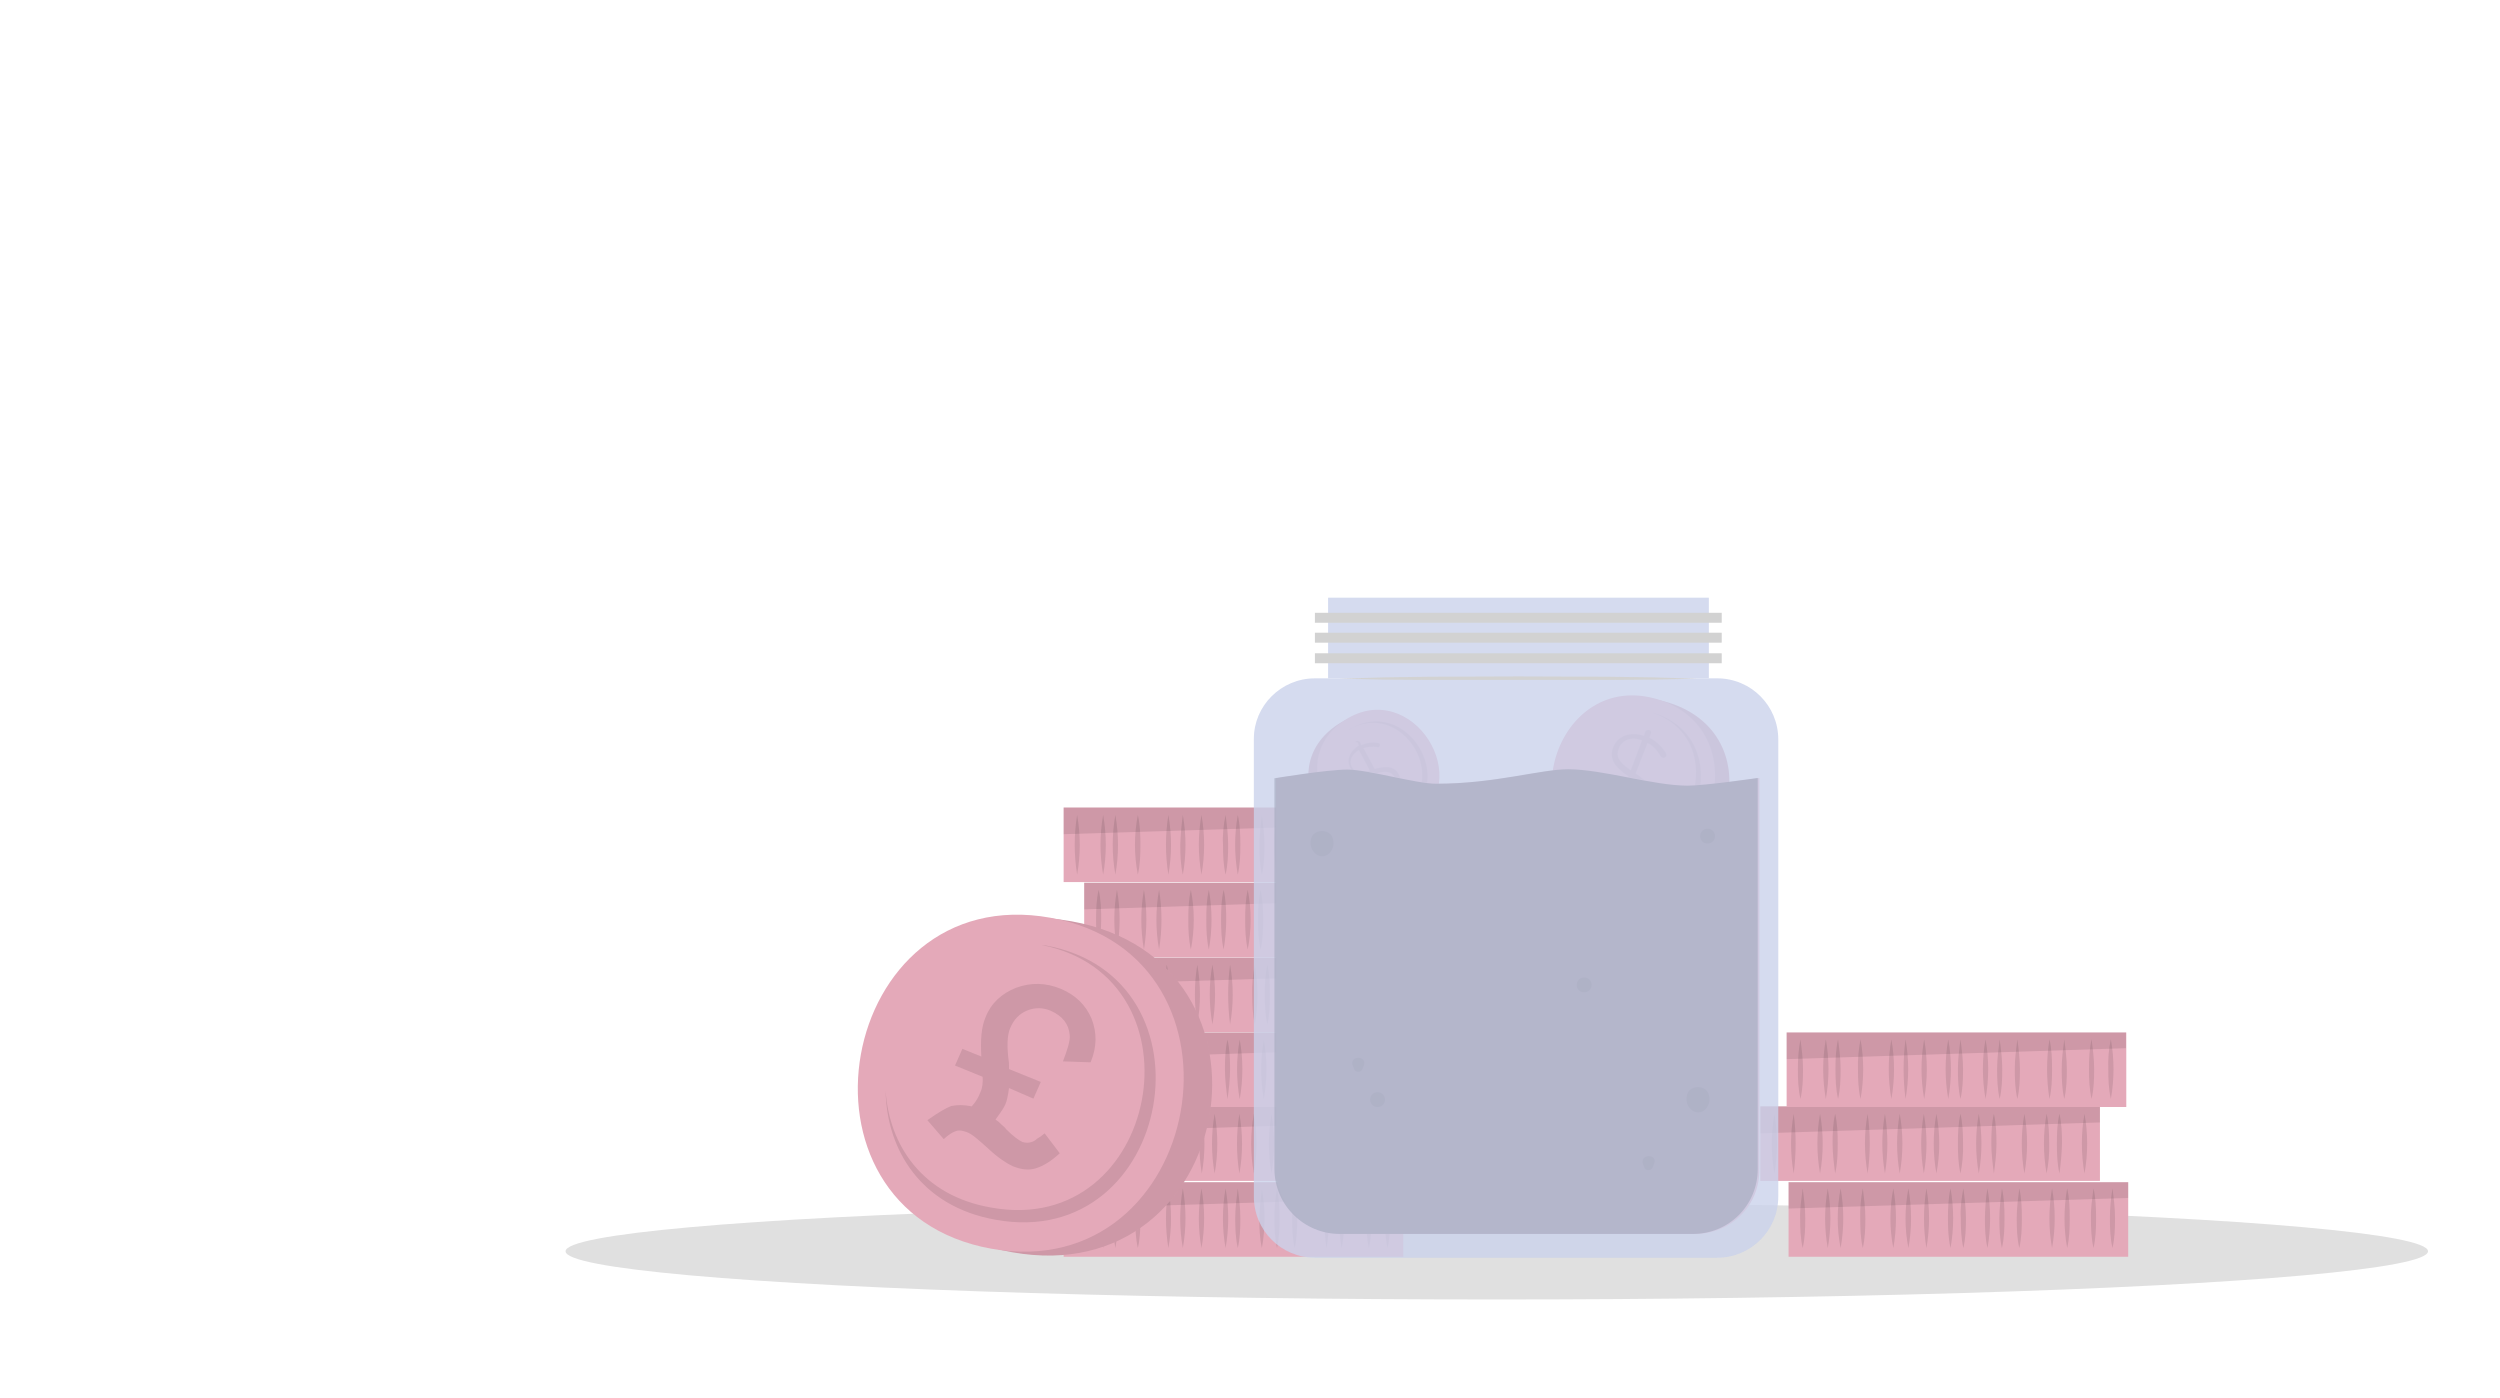 <?xml version="1.0" encoding="UTF-8"?>
<!-- Generator: Adobe Illustrator 26.0.3, SVG Export Plug-In . SVG Version: 6.00 Build 0)  -->
<svg xmlns="http://www.w3.org/2000/svg" xmlns:xlink="http://www.w3.org/1999/xlink" version="1.1" id="Layer_1" x="0px" y="0px" viewBox="0 0 778 435" style="enable-background:new 0 0 778 435;" xml:space="preserve">
<style type="text/css">
	.st0{fill:#E0E0E0;}
	.st1{fill:#E4A9B9;}
	.st2{opacity:0.1;enable-background:new    ;}
	.st3{opacity:0.1;}
	.st4{opacity:0.6;enable-background:new    ;}
	.st5{opacity:0.3;}
	.st6{opacity:0.8;}
	.st7{fill:#CAD2EB;}
	.st8{fill:#C7C7C7;}
</style>
<g id="freepik--Shadow--inject-2">
	<ellipse class="st0" cx="465.8" cy="389.4" rx="289.8" ry="15"></ellipse>
</g>
<path class="st1" d="M519.4,218.7c33.7,10.6,18.1,60.5-15.6,49.9C470.1,258,485.6,208.2,519.4,218.7z"></path>
<path class="st2" d="M519.4,218.7c33.7,10.6,18.1,60.5-15.6,49.9C470.1,258,485.6,208.2,519.4,218.7z"></path>
<path class="st1" d="M516.1,217.7c32,10.1,16.6,59.9-15.6,49.9C468.5,257.5,484.1,207.8,516.1,217.7z"></path>
<path class="st2" d="M487.3,241.2c-1,9.2,3.3,18.6,14.4,22.1c26.6,8.4,39.7-33,13-41.4c-0.1,0-0.3-0.1-0.4-0.1  c24.8,8.4,12.5,47.4-13,39.4C492.3,258.9,486.6,250.4,487.3,241.2z"></path>
<g class="st3">
	<path d="M513.3,227.2c0.4,0.1,0.7,0.7,0.4,1.1l-0.4,1.3c2.1,1,3.8,2.7,5.1,4.7c0.1,0.3,0.3,0.7,0.1,1c-0.1,0.4-0.8,0.7-1.3,0.4   c-0.1,0-0.4-0.3-0.4-0.4c-1-1.7-2.4-3.3-4.1-4.1l-3.7,9.5c4.7,3.1,6.1,5.8,4.8,9.2c-1.4,3.5-5.4,5-9.6,3.5l-1,2.5   c-0.1,0.4-0.7,0.7-1.1,0.4c-0.4-0.1-0.7-0.7-0.4-1.1l1-2.7c-2.7-1.3-5-3.5-6.4-6.2c-0.1-0.3-0.1-0.7-0.1-0.8   c0.1-0.4,0.7-0.7,1.1-0.4c0.1,0.1,0.4,0.3,0.4,0.4c1.1,2.4,3.1,4.5,5.4,5.7l3.7-9.6c-4.7-3.1-6.1-5.8-4.7-9.2s5.2-4.8,9.5-3.4   l0.4-1.3C512.3,227.2,512.7,227.1,513.3,227.2L513.3,227.2z M507.5,239.7l3.5-9.3c-3.4-1.3-6.2-0.1-7.2,2.4S503.5,237,507.5,239.7   L507.5,239.7z M508,242.4l-3.5,9.3c3.4,1.3,6.4,0.1,7.4-2.4C512.8,246.8,512.1,245.2,508,242.4L508,242.4z"></path>
</g>
<path class="st1" d="M416.4,225.4c-21.8,14.2-1,46.5,20.8,32.4C459,243.6,438.2,211.4,416.4,225.4z"></path>
<path class="st2" d="M416.4,225.4c-21.8,14.2-1,46.5,20.8,32.4C459,243.6,438.2,211.4,416.4,225.4z"></path>
<path class="st1" d="M418.5,224.1c-20.8,13.5,0,45.9,20.8,32.4C460.2,243.1,439.3,210.6,418.5,224.1z"></path>
<path class="st2" d="M417.5,251.7c4.8,5.7,13.2,6.8,19.4,2.5c17.4-10.9,0.7-38-16.9-27.2l-0.3,0.1c16.7-9.8,32.6,16,15.7,26.3  C429.8,257.4,422.3,256.5,417.5,251.7z"></path>
<g class="st3">
	<path d="M422.2,230.6c0.3-0.1,0.7,0,1,0.3l0.4,1c1.6-0.7,3.4-1,5.1-0.7c0.3,0,0.4,0.1,0.7,0.3c0.1,0.3,0,0.8-0.3,1l0,0   c-0.1,0-0.3,0-0.4,0c-1.4-0.3-3.1-0.1-4.4,0.3l3.5,6.5c4-1.1,6.2-0.7,7.5,1.7c1.3,2.4,0.1,5.4-2.7,7.1l1,2c0.1,0.3,0,0.7-0.3,0.8   c-0.3,0.1-0.7,0-0.8-0.3l-1-2c-2.1,1-4.4,1.1-6.5,0.4c-0.1,0-0.4-0.1-0.4-0.3c-0.1-0.3,0-0.8,0.3-1c0.1-0.1,0.3-0.1,0.4,0   c2,0.7,4,0.4,5.8-0.3l-3.5-6.8c-4,1.1-6.1,0.7-7.4-1.7c-1.3-2.4-0.1-5.2,2.7-6.9l-0.4-1C421.6,231,421.8,230.8,422.2,230.6z    M426.3,239.8l-3.4-6.4c-2.3,1.3-3.1,3.4-2.3,5.1S422.9,240.7,426.3,239.8L426.3,239.8z M428.3,240.7l3.5,6.5   c2.4-1.3,3.3-3.5,2.3-5.2C433.1,240.2,431.5,239.7,428.3,240.7L428.3,240.7z"></path>
</g>
<rect x="556.6" y="367.9" class="st1" width="105.7" height="23.2"></rect>
<g class="st3">
	<path d="M561,369.8c0.4,3.1,0.8,6.2,0.8,9.3c0,3.3-0.1,6.2-0.8,9.3c-0.7-3.1-0.8-6.2-0.8-9.3C560.1,376.1,560.6,373,561,369.8z"></path>
	<path d="M568.8,369.8c1.1,6.2,1.1,12.5,0,18.6C567.7,382.4,567.7,376.1,568.8,369.8z"></path>
	<path d="M572.8,369.8c1.1,6.2,1.1,12.5,0,18.6C571.6,382.4,571.6,376.1,572.8,369.8z"></path>
	<path d="M593.9,369.8c1.1,6.2,1.1,12.5,0,18.6C592.7,382.4,592.7,376.1,593.9,369.8z"></path>
	<path d="M599.5,369.8c1.1,6.2,1.1,12.5,0,18.6C598.5,382.4,598.5,376.1,599.5,369.8z"></path>
	<path d="M623,369.8c0.7,3.1,0.8,6.2,0.8,9.3c0,3.3-0.1,6.2-0.8,9.3c-0.7-3.1-0.8-6.2-0.8-9.3C622.2,376.1,622.6,373,623,369.8z"></path>
	<path d="M628.4,369.8c0.7,3.1,0.8,6.2,0.8,9.3c0,3.3-0.1,6.2-0.8,9.3c-0.7-3.1-0.8-6.2-0.8-9.3C627.6,376.1,628,373,628.4,369.8z"></path>
	<path d="M638.6,369.8c1.1,6.2,1.1,12.5,0,18.6C637.5,382.4,637.5,376.1,638.6,369.8z"></path>
	<path d="M618.5,369.8c1.1,6.2,1.1,12.5,0,18.6c-0.7-3.1-0.8-6.2-0.8-9.3C617.8,376.1,617.9,373,618.5,369.8z"></path>
	<path d="M579.7,369.8c0.4,3.1,0.8,6.2,0.8,9.3c0,3.3-0.1,6.2-0.8,9.3c-0.7-3.1-0.8-6.2-0.8-9.3C578.8,376.1,579.1,373,579.7,369.8z   "></path>
	<path d="M607,369.8c1.1,6.2,1.1,12.5,0,18.6c-0.7-3.1-0.8-6.2-0.8-9.3C606.2,376.1,606.3,373,607,369.8z"></path>
	<path d="M611,369.8c0.4,3.1,0.8,6.2,0.8,9.3c0,3.3-0.1,6.2-0.8,9.3c-0.7-3.1-0.8-6.2-0.8-9.3C610,376.1,610.4,373,611,369.8z"></path>
	<path d="M651.5,369.8c0.7,3.1,0.8,6.2,0.8,9.3c0,3.3-0.1,6.2-0.8,9.3c-0.7-3.1-0.8-6.2-0.8-9.3C650.6,376.1,651.1,373,651.5,369.8z   "></path>
	<path d="M657.4,369.8c0.4,3.1,0.8,6.2,0.8,9.3c0,3.3-0.1,6.2-0.8,9.3c-0.7-3.1-0.8-6.2-0.8-9.3C656.6,376.1,656.9,373,657.4,369.8z   "></path>
	<path d="M643.3,369.8c0.7,3.1,0.8,6.2,0.8,9.3c0,3.3-0.1,6.2-0.8,9.3C642.2,382.4,642.2,376.1,643.3,369.8z"></path>
	<path d="M589.2,369.8c1.1,6.2,1.1,12.5,0,18.6C588,382.4,588,376.1,589.2,369.8z"></path>
</g>
<polygon class="st2" points="662.3,367.9 662.3,372.8 556.6,376.1 556.6,367.9 "></polygon>
<rect x="547.8" y="344.3" class="st1" width="105.7" height="23.2"></rect>
<g class="st3">
	<path d="M648.7,365.2c-1.1-6.2-1.1-12.5,0-18.6C649.8,352.7,649.8,359.1,648.7,365.2z"></path>
	<path d="M640.9,365.2c-0.7-3.1-0.8-6.2-0.8-9.3c0-3.3,0.1-6.2,0.8-9.3c0.7,3.1,0.8,6.2,0.8,9.3   C641.6,359.1,641.3,362.2,640.9,365.2z"></path>
	<path d="M636.9,365.2c-1.1-6.2-1.1-12.5,0-18.6c0.7,3.1,0.8,6.2,0.8,9.3C637.8,359.1,637.5,362.2,636.9,365.2z"></path>
	<path d="M615.8,365.2c-1.1-6.2-1.1-12.5,0-18.6C616.9,352.7,616.9,359.1,615.8,365.2z"></path>
	<path d="M610.1,365.2c-0.7-3.1-0.8-6.2-0.8-9.3c0-3.3,0.1-6.2,0.8-9.3c0.7,3.1,0.8,6.2,0.8,9.3C611,359.1,610.7,362.2,610.1,365.2z   "></path>
	<path d="M586.6,365.2c-1.1-6.2-1.1-12.5,0-18.6C587.6,352.7,587.6,359.1,586.6,365.2z"></path>
	<path d="M581.2,365.2c-1.1-6.2-1.1-12.5,0-18.6C582.1,352.7,582.1,359.1,581.2,365.2z"></path>
	<path d="M571.1,365.2c-0.4-3.1-0.8-6.2-0.8-9.3c0-3.3,0.1-6.2,0.8-9.3c0.7,3.1,0.8,6.2,0.8,9.3   C571.9,359.1,571.8,362.2,571.1,365.2z"></path>
	<path d="M591.2,365.2c-1.1-6.2-1.1-12.5,0-18.6C592.3,352.7,592.3,359.1,591.2,365.2z"></path>
	<path d="M630,365.2c-1.1-6.2-1.1-12.5,0-18.6C631.1,352.7,631.1,359.1,630,365.2z"></path>
	<path d="M602.6,365.2c-1.1-6.2-1.1-12.5,0-18.6C603.8,352.7,603.8,359.1,602.6,365.2z"></path>
	<path d="M598.7,365.2c-1.1-6.2-1.1-12.5,0-18.6C599.8,352.7,599.8,359.1,598.7,365.2z"></path>
	<path d="M558.2,365.2c-1.1-6.2-1.1-12.5,0-18.6C559,352.7,559,359.1,558.2,365.2z"></path>
	<path d="M552.2,365.2c-1.1-6.2-1.1-12.5,0-18.6C553.3,352.7,553.3,359.1,552.2,365.2z"></path>
	<path d="M566.4,365.2c-1.1-6.2-1.1-12.5,0-18.6C567.5,352.7,567.5,359.1,566.4,365.2z"></path>
	<path d="M620.5,365.2c-0.4-3.1-0.8-6.2-0.8-9.3c0-3.3,0.1-6.2,0.8-9.3c0.7,3.1,0.8,6.2,0.8,9.3   C621.3,359.1,620.9,362.2,620.5,365.2z"></path>
</g>
<polygon class="st2" points="653.5,344.3 653.5,349.3 547.8,352.7 547.8,344.3 "></polygon>
<rect x="556" y="321.3" class="st1" width="105.7" height="23.2"></rect>
<g class="st3">
	<path d="M560.3,323.4c0.4,3.1,0.8,6.2,0.8,9.3c0,3.3-0.1,6.2-0.8,9.3c-0.7-3.1-0.8-6.2-0.8-9.3S559.7,326.6,560.3,323.4z"></path>
	<path d="M568.2,323.4c1.1,6.2,1.1,12.5,0,18.6C567.1,335.8,567.1,329.6,568.2,323.4z"></path>
	<path d="M572,323.4c0.4,3.1,0.8,6.2,0.8,9.3c0,3.3-0.1,6.2-0.8,9.3c-0.7-3.1-0.8-6.2-0.8-9.3S571.3,326.6,572,323.4z"></path>
	<path d="M593,323.4c1.1,6.2,1.1,12.5,0,18.6C592.2,335.8,592.2,329.6,593,323.4z"></path>
	<path d="M598.8,323.4c1.1,6.2,1.1,12.5,0,18.6C597.7,335.8,597.7,329.6,598.8,323.4z"></path>
	<path d="M622.3,323.4c0.4,3.1,0.8,6.2,0.8,9.3c0,3.3-0.1,6.2-0.8,9.3c-0.7-3.1-0.8-6.2-0.8-9.3S621.9,326.6,622.3,323.4z"></path>
	<path d="M627.8,323.4c0.4,3.1,0.8,6.2,0.8,9.3c0,3.3-0.1,6.2-0.8,9.3c-0.7-3.1-0.8-6.2-0.8-9.3S627.4,326.6,627.8,323.4z"></path>
	<path d="M637.8,323.4c0.7,3.1,0.8,6.2,0.8,9.3c0,3.3-0.1,6.2-0.8,9.3C636.8,335.8,636.8,329.6,637.8,323.4z"></path>
	<path d="M617.9,323.4c1.1,6.2,1.1,12.5,0,18.6C616.8,335.8,616.8,329.6,617.9,323.4z"></path>
	<path d="M579,323.4c1.1,6.2,1.1,12.5,0,18.6c-0.7-3.1-0.8-6.2-0.8-9.3C578.1,329.6,578.4,326.6,579,323.4z"></path>
	<path d="M606.3,323.4c1.1,6.2,1.1,12.5,0,18.6C605.2,335.8,605.2,329.6,606.3,323.4z"></path>
	<path d="M610.1,323.4c0.4,3.1,0.8,6.2,0.8,9.3c0,3.3-0.1,6.2-0.8,9.3c-0.7-3.1-0.8-6.2-0.8-9.3S609.7,326.6,610.1,323.4z"></path>
	<path d="M650.9,323.4c0.4,3.1,0.8,6.2,0.8,9.3c0,3.3-0.1,6.2-0.8,9.3c-0.7-3.1-0.8-6.2-0.8-9.3S650.2,326.6,650.9,323.4z"></path>
	<path d="M656.9,323.4c1.1,6.2,1.1,12.5,0,18.6c-0.7-3.1-0.8-6.2-0.8-9.3C656,329.6,656.2,326.6,656.9,323.4z"></path>
	<path d="M642.4,323.4c0.4,3.1,0.8,6.2,0.8,9.3c0,3.3-0.1,6.2-0.8,9.3c-0.7-3.1-0.8-6.2-0.8-9.3S642,326.6,642.4,323.4z"></path>
	<path d="M588.6,323.4c1.1,6.2,1.1,12.5,0,18.6C587.5,335.8,587.5,329.6,588.6,323.4z"></path>
</g>
<polygon class="st2" points="661.6,321.3 661.6,326.2 556,329.6 556,321.3 "></polygon>
<rect x="331" y="367.9" class="st1" width="105.7" height="23.2"></rect>
<g class="st3">
	<path d="M335.2,369.8c0.7,3.1,0.8,6.2,0.8,9.3c0,3.3-0.1,6.2-0.8,9.3c-0.7-3.1-0.8-6.2-0.8-9.3C334.4,376.1,334.8,373,335.2,369.8z   "></path>
	<path d="M343.3,369.8c1.1,6.2,1.1,12.5,0,18.6C342.2,382.4,342.2,376.1,343.3,369.8z"></path>
	<path d="M347.1,369.8c1.1,6.2,1.1,12.5,0,18.6C346,382.4,346,376.1,347.1,369.8z"></path>
	<path d="M368.1,369.8c1.1,6.2,1.1,12.5,0,18.6C367,382.4,367,376.1,368.1,369.8z"></path>
	<path d="M373.9,369.8c1.1,6.2,1.1,12.5,0,18.6C372.8,382.4,372.8,376.1,373.9,369.8z"></path>
	<path d="M397.4,369.8c0.7,3.1,0.8,6.2,0.8,9.3c0,3.3-0.1,6.2-0.8,9.3c-0.7-3.1-0.8-6.2-0.8-9.3C396.6,376.1,396.8,373,397.4,369.8z   "></path>
	<path d="M402.9,369.8c0.7,3.1,0.8,6.2,0.8,9.3c0,3.3-0.1,6.2-0.8,9.3c-0.7-3.1-0.8-6.2-0.8-9.3C402.1,376.1,402.2,373,402.9,369.8z   "></path>
	<path d="M412.8,369.8c1.1,6.2,1.1,12.5,0,18.6C411.9,382.4,411.9,376.1,412.8,369.8z"></path>
	<path d="M392.7,369.8c1.1,6.2,1.1,12.5,0,18.6c-0.7-3.1-0.8-6.2-0.8-9.3C392,376.1,392.3,373,392.7,369.8z"></path>
	<path d="M354.1,369.8c0.4,3.1,0.8,6.2,0.8,9.3c0,3.3-0.1,6.2-0.8,9.3c-0.7-3.1-0.8-6.2-0.8-9.3C353.2,376.1,353.5,373,354.1,369.8z   "></path>
	<path d="M381.4,369.8c1.1,6.2,1.1,12.5,0,18.6C380.3,382.4,380.3,376.1,381.4,369.8z"></path>
	<path d="M385.2,369.8c0.4,3.1,0.8,6.2,0.8,9.3c0,3.3-0.1,6.2-0.8,9.3c-0.7-3.1-0.8-6.2-0.8-9.3C384.4,376.1,384.8,373,385.2,369.8z   "></path>
	<path d="M426,369.8c0.7,3.1,0.8,6.2,0.8,9.3c0,3.3-0.1,6.2-0.8,9.3c-0.7-3.1-0.8-6.2-0.8-9.3C425.2,376.1,425.5,373,426,369.8z"></path>
	<path d="M431.8,369.8c0.4,3.1,0.8,6.2,0.8,9.3c0,3.3-0.1,6.2-0.8,9.3c-0.7-3.1-0.8-6.2-0.8-9.3C431,376.1,431.3,373,431.8,369.8z"></path>
	<path d="M417.5,369.8c0.7,3.1,0.8,6.2,0.8,9.3c0,3.3-0.1,6.2-0.8,9.3C416.5,382.4,416.5,376.1,417.5,369.8z"></path>
	<path d="M363.6,369.8c1.1,6.2,1.1,12.5,0,18.6C362.6,382.4,362.6,376.1,363.6,369.8z"></path>
</g>
<polygon class="st2" points="436.6,367.9 436.6,372.8 331,376.1 331,367.9 "></polygon>
<rect x="323.8" y="344.3" class="st1" width="105.7" height="23.2"></rect>
<g class="st3">
	<path d="M328.1,346.6c1.1,6.2,1.1,12.5,0,18.6C327,359.1,327,352.7,328.1,346.6z"></path>
	<path d="M335.9,346.6c0.7,3.1,0.8,6.2,0.8,9.3c0,3.3-0.1,6.2-0.8,9.3c-0.7-3.1-0.8-6.2-0.8-9.3   C335.1,352.7,335.4,349.7,335.9,346.6z"></path>
	<path d="M339.8,346.6c1.1,6.2,1.1,12.5,0,18.6C338.8,359.1,338.8,352.7,339.8,346.6z"></path>
	<path d="M360.9,346.6c1.1,6.2,1.1,12.5,0,18.6C359.7,359.1,359.7,352.7,360.9,346.6z"></path>
	<path d="M366.7,346.6c0.7,3.1,0.8,6.2,0.8,9.3c0,3.3-0.1,6.2-0.8,9.3c-0.7-3.1-0.8-6.2-0.8-9.3C365.8,352.7,366,349.7,366.7,346.6z   "></path>
	<path d="M390.2,346.6c1.1,6.2,1.1,12.5,0,18.6C389.1,359.1,389.1,352.7,390.2,346.6z"></path>
	<path d="M395.7,346.6c1.1,6.2,1.1,12.5,0,18.6C394.6,359.1,394.6,352.7,395.7,346.6z"></path>
	<path d="M405.6,346.6c0.7,3.1,0.8,6.2,0.8,9.3c0,3.3-0.1,6.2-0.8,9.3c-0.7-3.1-0.8-6.2-0.8-9.3   C404.8,352.7,405.2,349.7,405.6,346.6z"></path>
	<path d="M385.7,346.6c1.1,6.2,1.1,12.5,0,18.6C384.7,359.1,384.7,352.7,385.7,346.6z"></path>
	<path d="M346.8,346.6c1.1,6.2,1.1,12.5,0,18.6C345.7,359.1,345.7,352.7,346.8,346.6z"></path>
	<path d="M374,346.6c1.1,6.2,1.1,12.5,0,18.6C373,359.1,373,352.7,374,346.6z"></path>
	<path d="M378,346.6c1.1,6.2,1.1,12.5,0,18.6C376.9,359.1,376.9,352.7,378,346.6z"></path>
	<path d="M418.8,346.6c1.1,6.2,1.1,12.5,0,18.6C417.7,359.1,417.7,352.7,418.8,346.6z"></path>
	<path d="M424.6,346.6c1.1,6.2,1.1,12.5,0,18.6C423.6,359.1,423.6,352.7,424.6,346.6z"></path>
	<path d="M410.3,346.6c1.1,6.2,1.1,12.5,0,18.6C409.3,359.1,409.3,352.7,410.3,346.6z"></path>
	<path d="M356.5,346.6c0.7,3.1,0.8,6.2,0.8,9.3c0,3.3-0.1,6.2-0.8,9.3c-0.7-3.1-0.8-6.2-0.8-9.3   C355.5,352.7,355.8,349.7,356.5,346.6z"></path>
</g>
<polygon class="st2" points="429.4,344.3 429.4,349.3 323.8,352.7 323.8,344.3 "></polygon>
<rect x="340" y="298" class="st1" width="105.7" height="23.2"></rect>
<g class="st3">
	<path d="M344.4,300.2c0.7,3.1,0.8,6.2,0.8,9.3c0,3.3-0.1,6.2-0.8,9.3C343.4,312.6,343.4,306.2,344.4,300.2z"></path>
	<path d="M352.2,300.2c1.1,6.2,1.1,12.5,0,18.6C351.1,312.6,351.1,306.2,352.2,300.2z"></path>
	<path d="M356,300.2c1.1,6.2,1.1,12.5,0,18.6C355.1,312.6,355.1,306.2,356,300.2z"></path>
	<path d="M377.3,300.2c1.1,6.2,1.1,12.5,0,18.6C376.2,312.6,376.2,306.2,377.3,300.2z"></path>
	<path d="M382.8,300.2c1.1,6.2,1.1,12.5,0,18.6C382,312.6,382,306.2,382.8,300.2z"></path>
	<path d="M406.6,300.2c0.7,3.1,0.8,6.2,0.8,9.3c0,3.3-0.1,6.2-0.8,9.3C405.5,312.6,405.5,306.2,406.6,300.2z"></path>
	<path d="M411.9,300.2c0.7,3.1,0.8,6.2,0.8,9.3c0,3.3-0.1,6.2-0.8,9.3C410.9,312.6,410.9,306.2,411.9,300.2z"></path>
	<path d="M422.1,300.2c1.1,6.2,1.1,12.5,0,18.6C420.9,312.6,420.9,306.2,422.1,300.2z"></path>
	<path d="M401.9,300.2c0.4,3.1,0.8,6.2,0.8,9.3c0,3.3-0.1,6.2-0.8,9.3c-0.7-3.1-0.8-6.2-0.8-9.3   C401.1,306.4,401.2,303.1,401.9,300.2z"></path>
	<path d="M363.1,300.2c0.7,3.1,0.8,6.2,0.8,9.3c0,3.3-0.1,6.2-0.8,9.3c-0.7-3.1-0.8-6.2-0.8-9.3   C362.3,306.4,362.6,303.1,363.1,300.2z"></path>
	<path d="M390.5,300.2c1.1,6.2,1.1,12.5,0,18.6c-0.7-3.1-0.8-6.2-0.8-9.3C389.6,306.4,389.9,303.1,390.5,300.2z"></path>
	<path d="M394.4,300.2c0.7,3.1,0.8,6.2,0.8,9.3c0,3.3-0.1,6.2-0.8,9.3c-0.7-3.1-0.8-6.2-0.8-9.3   C393.6,306.4,393.7,303.1,394.4,300.2z"></path>
	<path d="M434.9,300.2c0.7,3.1,0.8,6.2,0.8,9.3c0,3.3-0.1,6.2-0.8,9.3C433.9,312.6,433.9,306.2,434.9,300.2z"></path>
	<path d="M440.9,300.2c0.7,3.1,0.8,6.2,0.8,9.3c0,3.3-0.1,6.2-0.8,9.3c-0.7-3.1-0.8-6.2-0.8-9.3C440,306.4,440.5,303.1,440.9,300.2z   "></path>
	<path d="M426.6,300.2c1.1,6.2,1.1,12.5,0,18.6C425.5,312.6,425.5,306.2,426.6,300.2z"></path>
	<path d="M372.6,300.2c1.1,6.2,1.1,12.5,0,18.6C371.6,312.6,371.6,306.2,372.6,300.2z"></path>
</g>
<polygon class="st2" points="445.7,298 445.7,303 340,306.2 340,298 "></polygon>
<rect x="337.4" y="274.7" class="st1" width="105.7" height="23.2"></rect>
<g class="st3">
	<path d="M438.2,295.5c-0.7-3.1-0.8-6.2-0.8-9.3c0-3.3,0.1-6.2,0.8-9.3C439.3,283,439.3,289.3,438.2,295.5z"></path>
	<path d="M430.3,295.5c-1.1-6.2-1.1-12.5,0-18.6C431.4,283,431.4,289.3,430.3,295.5z"></path>
	<path d="M426.6,295.5c-1.1-6.2-1.1-12.5,0-18.6C427.6,283,427.6,289.3,426.6,295.5z"></path>
	<path d="M405.5,295.5c-1.1-6.2-1.1-12.5,0-18.6C406.6,283,406.6,289.3,405.5,295.5z"></path>
	<path d="M399.7,295.5c-1.1-6.2-1.1-12.5,0-18.6C400.8,283,400.8,289.3,399.7,295.5z"></path>
	<path d="M376.2,295.5c-0.7-3.1-0.8-6.2-0.8-9.3c0-3.3,0.1-6.2,0.8-9.3C377.3,283,377.3,289.3,376.2,295.5z"></path>
	<path d="M370.6,295.5c-0.7-3.1-0.8-6.2-0.8-9.3c0-3.3,0.1-6.2,0.8-9.3C371.8,283,371.8,289.3,370.6,295.5z"></path>
	<path d="M360.7,295.5c-1.1-6.2-1.1-12.5,0-18.6C361.7,283,361.7,289.3,360.7,295.5z"></path>
	<path d="M380.8,295.5c-0.7-3.1-0.8-6.2-0.8-9.3c0-3.3,0.1-6.2,0.8-9.3c0.7,3.1,0.8,6.2,0.8,9.3S381.3,292.5,380.8,295.5z"></path>
	<path d="M419.6,295.5c-0.7-3.1-0.8-6.2-0.8-9.3c0-3.3,0.1-6.2,0.8-9.3c0.7,3.1,0.8,6.2,0.8,9.3S420.2,292.5,419.6,295.5z"></path>
	<path d="M392.3,295.5c-0.7-3.1-0.8-6.2-0.8-9.3c0-3.3,0.1-6.2,0.8-9.3c0.7,3.1,0.8,6.2,0.8,9.3S393,292.5,392.3,295.5z"></path>
	<path d="M388.3,295.5c-0.7-3.1-0.8-6.2-0.8-9.3c0-3.3,0.1-6.2,0.8-9.3C389.5,283,389.5,289.3,388.3,295.5z"></path>
	<path d="M347.6,295.5c-1.1-6.2-1.1-12.5,0-18.6C348.7,283,348.7,289.3,347.6,295.5z"></path>
	<path d="M341.9,295.5c-0.7-3.1-0.8-6.2-0.8-9.3c0-3.3,0.1-6.2,0.8-9.3c0.7,3.1,0.8,6.2,0.8,9.3S342.3,292.5,341.9,295.5z"></path>
	<path d="M356,295.5c-1.1-6.2-1.1-12.5,0-18.6C357,283,357,289.3,356,295.5z"></path>
	<path d="M410,295.5c-1.1-6.2-1.1-12.5,0-18.6C411.1,283,411.1,289.3,410,295.5z"></path>
</g>
<polygon class="st2" points="443,274.7 443,279.6 337.4,283 337.4,274.7 "></polygon>
<rect x="331" y="251.3" class="st1" width="105.7" height="23.2"></rect>
<g class="st3">
	<path d="M335.2,253.6c1.1,6.2,1.1,12.5,0,18.6C334.2,266,334.2,259.8,335.2,253.6z"></path>
	<path d="M343.3,253.6c1.1,6.2,1.1,12.5,0,18.6C342.2,266,342.2,259.8,343.3,253.6z"></path>
	<path d="M347.1,253.6c1.1,6.2,1.1,12.5,0,18.6C346,266,346,259.8,347.1,253.6z"></path>
	<path d="M368.1,253.6c1.1,6.2,1.1,12.5,0,18.6c-0.7-3.1-0.8-6.2-0.8-9.3C367.4,259.8,367.7,256.5,368.1,253.6z"></path>
	<path d="M373.9,253.6c1.1,6.2,1.1,12.5,0,18.6C372.8,266,372.8,259.8,373.9,253.6z"></path>
	<path d="M397.4,253.6c1.1,6.2,1.1,12.5,0,18.6C396.3,266,396.3,259.8,397.4,253.6z"></path>
	<path d="M402.9,253.6c1.1,6.2,1.1,12.5,0,18.6C401.8,266,401.8,259.8,402.9,253.6z"></path>
	<path d="M412.8,253.6c1.1,6.2,1.1,12.5,0,18.6C411.9,266,411.9,259.8,412.8,253.6z"></path>
	<path d="M392.7,253.6c0.4,3.1,0.8,6.2,0.8,9.3c0,3.3-0.1,6.2-0.8,9.3c-0.7-3.1-0.8-6.2-0.8-9.3C392,259.8,392.3,256.5,392.7,253.6z   "></path>
	<path d="M354.1,253.6c0.7,3.1,0.8,6.2,0.8,9.3c0,3.3-0.1,6.2-0.8,9.3C352.9,266,352.9,259.8,354.1,253.6z"></path>
	<path d="M381.4,253.6c0.4,3.1,0.8,6.2,0.8,9.3c0,3.3-0.1,6.2-0.8,9.3c-0.7-3.1-0.8-6.2-0.8-9.3   C380.4,259.8,380.8,256.5,381.4,253.6z"></path>
	<path d="M385.2,253.6c0.7,3.1,0.8,6.2,0.8,9.3c0,3.3-0.1,6.2-0.8,9.3C384.1,266,384.1,259.8,385.2,253.6z"></path>
	<path d="M426,253.6c1.1,6.2,1.1,12.5,0,18.6C424.9,266,424.9,259.8,426,253.6z"></path>
	<path d="M431.8,253.6c0.7,3.1,0.8,6.2,0.8,9.3c0,3.3-0.1,6.2-0.8,9.3C430.8,266,430.8,259.8,431.8,253.6z"></path>
	<path d="M417.5,253.6c1.1,6.2,1.1,12.5,0,18.6C416.5,266,416.5,259.8,417.5,253.6z"></path>
	<path d="M363.6,253.6c1.1,6.2,1.1,12.5,0,18.6C362.6,266,362.6,259.8,363.6,253.6z"></path>
</g>
<polygon class="st2" points="436.6,251.3 436.6,256.3 331,259.6 331,251.3 "></polygon>
<rect x="331" y="321.3" class="st1" width="105.7" height="23.2"></rect>
<g class="st3">
	<path d="M431.8,342.1c-0.4-3.1-0.8-6.2-0.8-9.3c0-3.3,0.1-6.2,0.8-9.3c0.7,3.1,0.8,6.2,0.8,9.3S432.4,339.1,431.8,342.1z"></path>
	<path d="M423.9,342.1c-1.1-6.2-1.1-12.5,0-18.6C425,329.6,425,335.8,423.9,342.1z"></path>
	<path d="M420.1,342.1c-0.7-3.1-0.8-6.2-0.8-9.3c0-3.3,0.1-6.2,0.8-9.3c0.7,3.1,0.8,6.2,0.8,9.3   C421.1,335.8,420.6,339.1,420.1,342.1z"></path>
	<path d="M399.1,342.1c-1.1-6.2-1.1-12.5,0-18.6C400,329.6,400,335.8,399.1,342.1z"></path>
	<path d="M393.3,342.1c-1.1-6.2-1.1-12.5,0-18.6C394.4,329.6,394.4,335.8,393.3,342.1z"></path>
	<path d="M369.6,342.1c-0.4-3.1-0.8-6.2-0.8-9.3c0-3.3,0.1-6.2,0.8-9.3c0.7,3.1,0.8,6.2,0.8,9.3S370.4,339.1,369.6,342.1z"></path>
	<path d="M364.3,342.1c-0.4-3.1-0.8-6.2-0.8-9.3c0-3.3,0.1-6.2,0.8-9.3c0.7,3.1,0.8,6.2,0.8,9.3S365,339.1,364.3,342.1z"></path>
	<path d="M354.4,342.1c-0.7-3.1-0.8-6.2-0.8-9.3c0-3.3,0.1-6.2,0.8-9.3C355.3,329.6,355.3,335.8,354.4,342.1z"></path>
	<path d="M374.3,342.1c-1.1-6.2-1.1-12.5,0-18.6C375.3,329.6,375.3,335.8,374.3,342.1z"></path>
	<path d="M413.1,342.1c-1.1-6.2-1.1-12.5,0-18.6c0.7,3.1,0.8,6.2,0.8,9.3C414,335.8,413.8,339.1,413.1,342.1z"></path>
	<path d="M385.8,342.1c-1.1-6.2-1.1-12.5,0-18.6C386.9,329.6,386.9,335.8,385.8,342.1z"></path>
	<path d="M382,342.1c-0.4-3.1-0.8-6.2-0.8-9.3c0-3.3,0.1-6.2,0.8-9.3c0.7,3.1,0.8,6.2,0.8,9.3S382.4,339.1,382,342.1z"></path>
	<path d="M341.2,342.1c-0.4-3.1-0.8-6.2-0.8-9.3c0-3.3,0.1-6.2,0.8-9.3c0.7,3.1,0.8,6.2,0.8,9.3S341.9,339.1,341.2,342.1z"></path>
	<path d="M335.2,342.1c-0.4-3.1-0.8-6.2-0.8-9.3c0-3.3,0.1-6.2,0.8-9.3c0.7,3.1,0.8,6.2,0.8,9.3   C336.2,335.8,335.9,339.1,335.2,342.1z"></path>
	<path d="M349.7,342.1c-0.4-3.1-0.8-6.2-0.8-9.3c0-3.3,0.1-6.2,0.8-9.3c0.7,3.1,0.8,6.2,0.8,9.3S350.1,339.1,349.7,342.1z"></path>
	<path d="M403.5,342.1c-1.1-6.2-1.1-12.5,0-18.6C404.6,329.6,404.6,335.8,403.5,342.1z"></path>
</g>
<polygon class="st2" points="436.6,321.3 436.6,326.2 331,329.6 331,321.3 "></polygon>
<path class="st1" d="M333.4,286.7c69.5,12.5,51.1,115.4-18.4,103C245.4,377.2,263.7,274.2,333.4,286.7z"></path>
<path class="st2" d="M333.4,286.7c69.5,12.5,51.1,115.4-18.4,103C245.4,377.2,263.7,274.2,333.4,286.7z"></path>
<path class="st1" d="M326.9,285.6c66.3,11.9,47.9,114.7-18.4,103C242,376.6,260.6,273.7,326.9,285.6z"></path>
<path class="st2" d="M275.6,339.4c0.3,18.4,11,36.1,34.3,40.2c55,9.9,70.4-75.5,15.4-85.4c-0.3,0-0.7-0.1-1.1-0.1  c51.6,10.2,36.7,91.2-15.7,81.7C286.9,372.1,276.7,356.2,275.6,339.4z"></path>
<path class="st2" d="M314,332.7l9.9,4l-2.3,5.2l-7.6-3.3c-0.3,2.4-0.7,4.1-1.1,5c-0.4,1-1.4,2.5-3.1,4.8l0.4,0.3  c0.7,0.4,1.1,1,1.6,1.4s1,0.8,1.3,1.3c2.3,2.3,4,3.5,5.1,4c1,0.3,2,0.3,2.8,0c0.4-0.1,1.1-0.4,1.7-1c0.7-0.4,1.6-1,2.4-1.7l4.7,6.2  c-2.7,2.5-5.2,4-7.5,4.7c-2.3,0.7-4.7,0.3-7.2-0.7c-1.7-0.8-4.4-2.5-7.5-5.4c-3.1-2.8-5.2-4.7-6.8-5.2c-1.1-0.4-2.3-0.7-3.3-0.3  c-1,0.3-2.3,1.1-3.8,2.5l-5.1-5.9c3.4-2.4,5.8-3.8,7.4-4.4c2-0.4,4-0.4,6.4,0.1c1.3-1.4,2.1-2.8,2.7-4.4c0.7-1.4,0.8-3.3,0.7-4.8  l-8.6-3.5l2.3-5.2l5.9,2.4c-0.3-5.1,0-9.2,1.3-12.2c1.7-4.4,5-7.4,9.5-9.2c4.7-1.7,9.2-1.6,13.9,0.3c4.7,2,7.8,5.1,9.6,9.3  c1.7,4.4,1.7,8.8-0.3,13.6l-8.6-0.3c1.4-3.7,2.3-6.4,2.1-8.2c-0.3-3.5-2.3-5.9-5.8-7.5c-2.5-1.1-5.1-1.1-7.5-0.1  c-2.4,1-4.1,2.8-5.2,5.4c-1,2.3-1.1,5.9-0.4,11c0,0.1,0,0.1,0,0.3C314,332.3,314,332.3,314,332.7z"></path>
<path class="st1" d="M527.4,384h-110c-11,0-20.3-8.9-20.3-20.3l0,0V242.2c0,0,16.3-2.7,22.7-2.7c6.4,0,21.4,4.4,27.6,4.4  c18.3,0,32.3-4.5,41.1-4.5c10.8,0,26.5,5.1,37.2,5.1c5.4,0,21.8-2.4,21.8-2.4v121.7C547.7,375.1,538.8,384,527.4,384L527.4,384z"></path>
<path class="st4" d="M526.9,384h-110c-11,0-20.3-8.9-20.3-20.3l0,0V242.2c0,0,16.3-2.7,22.7-2.7c6.4,0,21.4,4.4,27.6,4.4  c18.3,0,32.3-4.5,41.1-4.5c10.8,0,26.5,5.1,37.2,5.1c5.4,0,21.8-2.4,21.8-2.4v121.7C547,375.1,538,384,526.9,384L526.9,384z"></path>
<g class="st5">
	<path d="M511.4,362.5c0.1,0.3,0.3,0.7,0.4,1c0.4,0.7,1.3,0.8,2,0.4c0.1-0.1,0.3-0.3,0.4-0.4c0.1-0.3,0.3-0.7,0.4-1   C516.4,358.9,509.9,358.9,511.4,362.5z"></path>
	<path d="M421.1,331.9c0.1,0.3,0.3,0.7,0.4,1c0.4,0.7,1.3,0.8,2,0.4c0.1-0.1,0.3-0.3,0.4-0.4c0.1-0.3,0.3-0.7,0.4-1   C426,328.3,419.4,328.3,421.1,331.9z"></path>
	<path d="M428.7,344.5c1.3,0,2.3-1,2.3-2.3c0-1.3-1-2.3-2.3-2.3s-2.3,1-2.3,2.3C426.4,343.5,427.4,344.5,428.7,344.5z"></path>
	<path d="M531.4,262.5c1.3,0,2.3-1,2.3-2.3s-1-2.3-2.3-2.3c-1.3,0-2.3,1-2.3,2.3S530,262.5,531.4,262.5z"></path>
	<path d="M493,308.8c1.3,0,2.3-1,2.3-2.3c0-1.3-1-2.3-2.3-2.3s-2.3,1-2.3,2.3C490.6,307.8,491.7,308.8,493,308.8z"></path>
	<path d="M409.2,265.5c1.3,1.3,3.3,1.3,4.5,0c1.1-1.1,1.6-2.7,1.1-4.4c-0.7-3.3-6.1-3.3-6.8,0C407.6,262.8,408,264.3,409.2,265.5z"></path>
	<path d="M526.2,345.2c1.3,1.3,3.3,1.3,4.5,0c1.1-1.1,1.6-2.7,1.1-4.4c-0.7-3.3-6.1-3.3-6.8,0C524.6,342.5,525,344.1,526.2,345.2z"></path>
</g>
<g class="st6">
	<path class="st7" d="M409.2,211.1h125.2c10.5,0,19,8.5,19,19v142.3c0,10.5-8.5,19-19,19H409.2c-10.5,0-19-8.5-19-19V229.9   C390.2,219.6,398.7,211.1,409.2,211.1z"></path>
	<rect x="413.3" y="186" class="st7" width="118.5" height="25.1"></rect>
	<rect x="409.2" y="190.7" class="st8" width="126.6" height="3.1"></rect>
	<rect x="409.2" y="196.9" class="st8" width="126.6" height="3.1"></rect>
	<rect x="409.2" y="203.3" class="st8" width="126.6" height="3.1"></rect>
	<polygon class="st8" points="416.7,211.2 430.7,210.8 444.6,210.6 472.5,210.5 500.5,210.6 514.5,210.8 528.4,211.2 514.5,211.5    500.5,211.6 472.5,211.6 444.6,211.6 430.7,211.5  "></polygon>
</g>
</svg>
